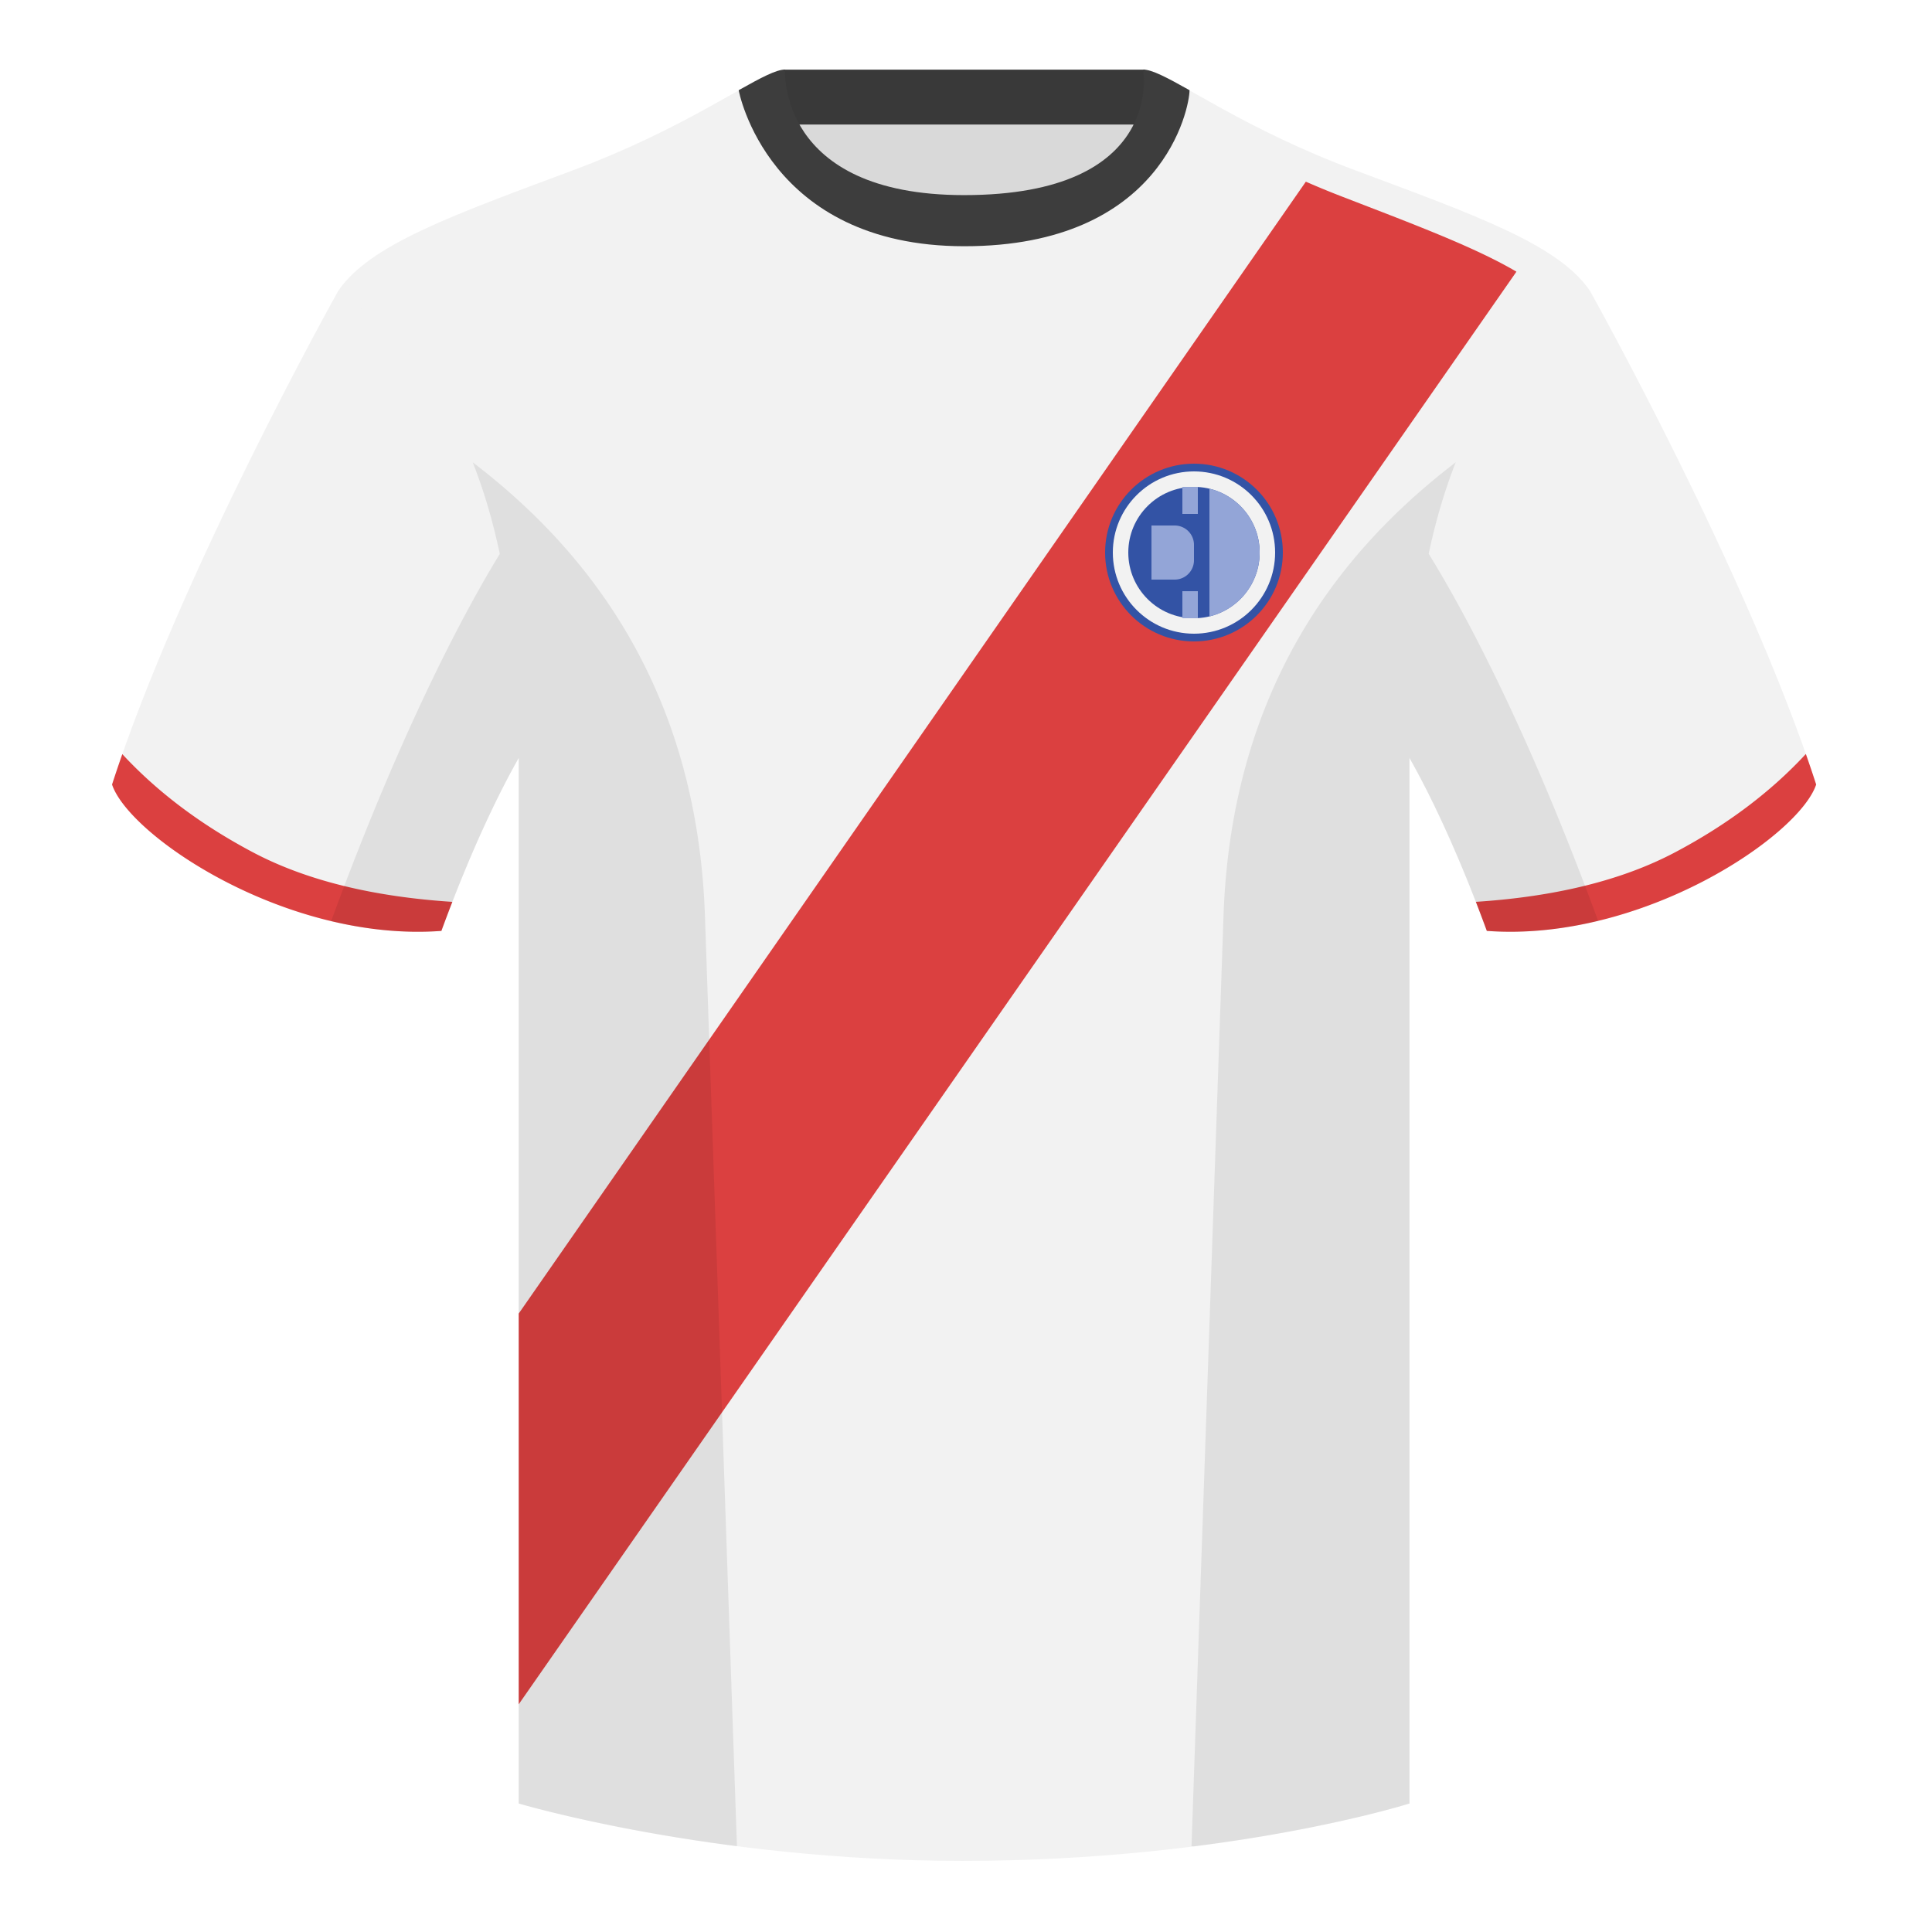 <?xml version="1.0" encoding="utf-8"?><svg width="500" height="500" viewBox="0 0 500 500" fill="none" xmlns="http://www.w3.org/2000/svg"><path fill-rule="evenodd" clip-rule="evenodd" d="M203.003 109.223h93.644V21.928h-93.644v87.295z" fill="#D9D9D9"/><path fill-rule="evenodd" clip-rule="evenodd" d="M202.864 32.228h93.458v-14.2h-93.458v14.2z" fill="#393939"/><path fill-rule="evenodd" clip-rule="evenodd" d="M87.547 75.259S46.785 148.059 29 203.029c4.445 13.375 45.208 40.86 85.232 37.885 13.34-36.4 24.46-52 24.46-52s2.963-95.085-51.145-113.655zm323.925 0s40.763 72.8 58.548 127.77c-4.445 13.375-45.208 40.86-85.232 37.885-13.34-36.4-24.46-52-24.46-52s-2.963-95.085 51.144-113.655z" fill="#F2F2F2"/><path fill-rule="evenodd" clip-rule="evenodd" d="M249.511 57.703c-50.082 0-47.798-39.47-48.743-39.14-7.516 2.618-24.132 14.936-52.438 25.494-31.873 11.886-52.626 19.316-60.783 31.2 11.115 8.915 46.695 28.97 46.695 120.345v271.14s49.657 14.855 114.885 14.855c68.929 0 115.648-14.855 115.648-14.855v-271.14c0-91.375 35.58-111.43 46.699-120.345-8.156-11.885-28.909-19.315-60.782-31.2-28.36-10.576-44.982-22.919-52.478-25.51-.927-.319 4.177 39.155-48.703 39.155z" fill="#F2F2F2"/><path fill-rule="evenodd" clip-rule="evenodd" d="M134.242 339.948l203.71-292.93a224.26 224.26 0 009.308 3.835l11.352 4.384c14.116 5.484 25.456 10.129 33.839 15.073L134.242 441.069V339.948l203.71-292.93-203.71 292.93zM467.353 195.13a337.912 337.912 0 012.667 7.899c-4.445 13.375-45.208 40.86-85.232 37.885a431.342 431.342 0 00-2.835-7.519c20.795-1.358 37.993-5.637 51.594-12.837 13.428-7.109 24.697-15.585 33.806-25.428zm-435.698.04c9.103 9.827 20.36 18.291 33.772 25.391 13.611 7.206 30.824 11.486 51.639 12.841a423.042 423.042 0 00-2.834 7.516c-40.024 2.975-80.787-24.51-85.232-37.885a339.518 339.518 0 012.655-7.863z" fill="#DB4040"/><path fill-rule="evenodd" clip-rule="evenodd" d="M307.851 23.345c-5.772-3.24-9.728-5.345-12.007-5.345 0 0 5.881 32.495-46.336 32.495-48.52 0-46.335-32.495-46.335-32.495-2.28 0-6.236 2.105-12.003 5.345 0 0 7.369 40.38 58.403 40.38 51.479 0 58.278-35.895 58.278-40.38z" fill="#3D3D3D"/><path fill-rule="evenodd" clip-rule="evenodd" d="M413.584 238.323c-9.287 2.238-19.064 3.316-28.797 2.593-8.198-22.369-15.558-36.883-20.013-44.749v270.578s-21.102 6.709-55.866 11.11c-.182-.02-.363-.039-.544-.06 1.88-54.795 5.722-166.47 8.276-240.705 2.055-59.755 31.085-95.29 60.099-117.44-2.675 6.781-5.072 14.607-6.999 23.668 7.354 11.851 24.435 42.068 43.83 94.964l.014.041zM190.717 477.796c-34.248-4.402-56.476-11.051-56.476-11.051V196.173c-4.456 7.866-11.814 22.379-20.01 44.743-9.633.716-19.309-.333-28.51-2.524a.577.577 0 01.02-.097c19.376-52.847 36.305-83.066 43.609-94.943-1.929-9.076-4.328-16.913-7.006-23.702 29.014 22.15 58.043 57.685 60.099 117.44 2.554 74.235 6.395 185.91 8.276 240.706h-.002z" fill="#000" fill-opacity=".08"/><path fill-rule="evenodd" clip-rule="evenodd" d="M309 166c12.703 0 23-10.297 23-23s-10.297-23-23-23-23 10.297-23 23 10.297 23 23 23z" fill="#3353A5"/><path fill-rule="evenodd" clip-rule="evenodd" d="M309 164c11.598 0 21-9.402 21-21s-9.402-21-21-21-21 9.402-21 21 9.402 21 21 21z" fill="#F2F2F2"/><path fill-rule="evenodd" clip-rule="evenodd" d="M309 160c9.389 0 17-7.611 17-17s-7.611-17-17-17-17 7.611-17 17 7.611 17 17 17z" fill="#3353A5"/><path d="M298 136h6a5 5 0 015 5v4a5 5 0 01-5 5h-6v-14zm8 17h4v7h-4zm0-27h4v7h-4zm7 33.527v-33.054c7.459 1.799 13 8.516 13 16.527 0 8.011-5.541 14.728-13 16.527z" fill="#93A5D7"/></svg>